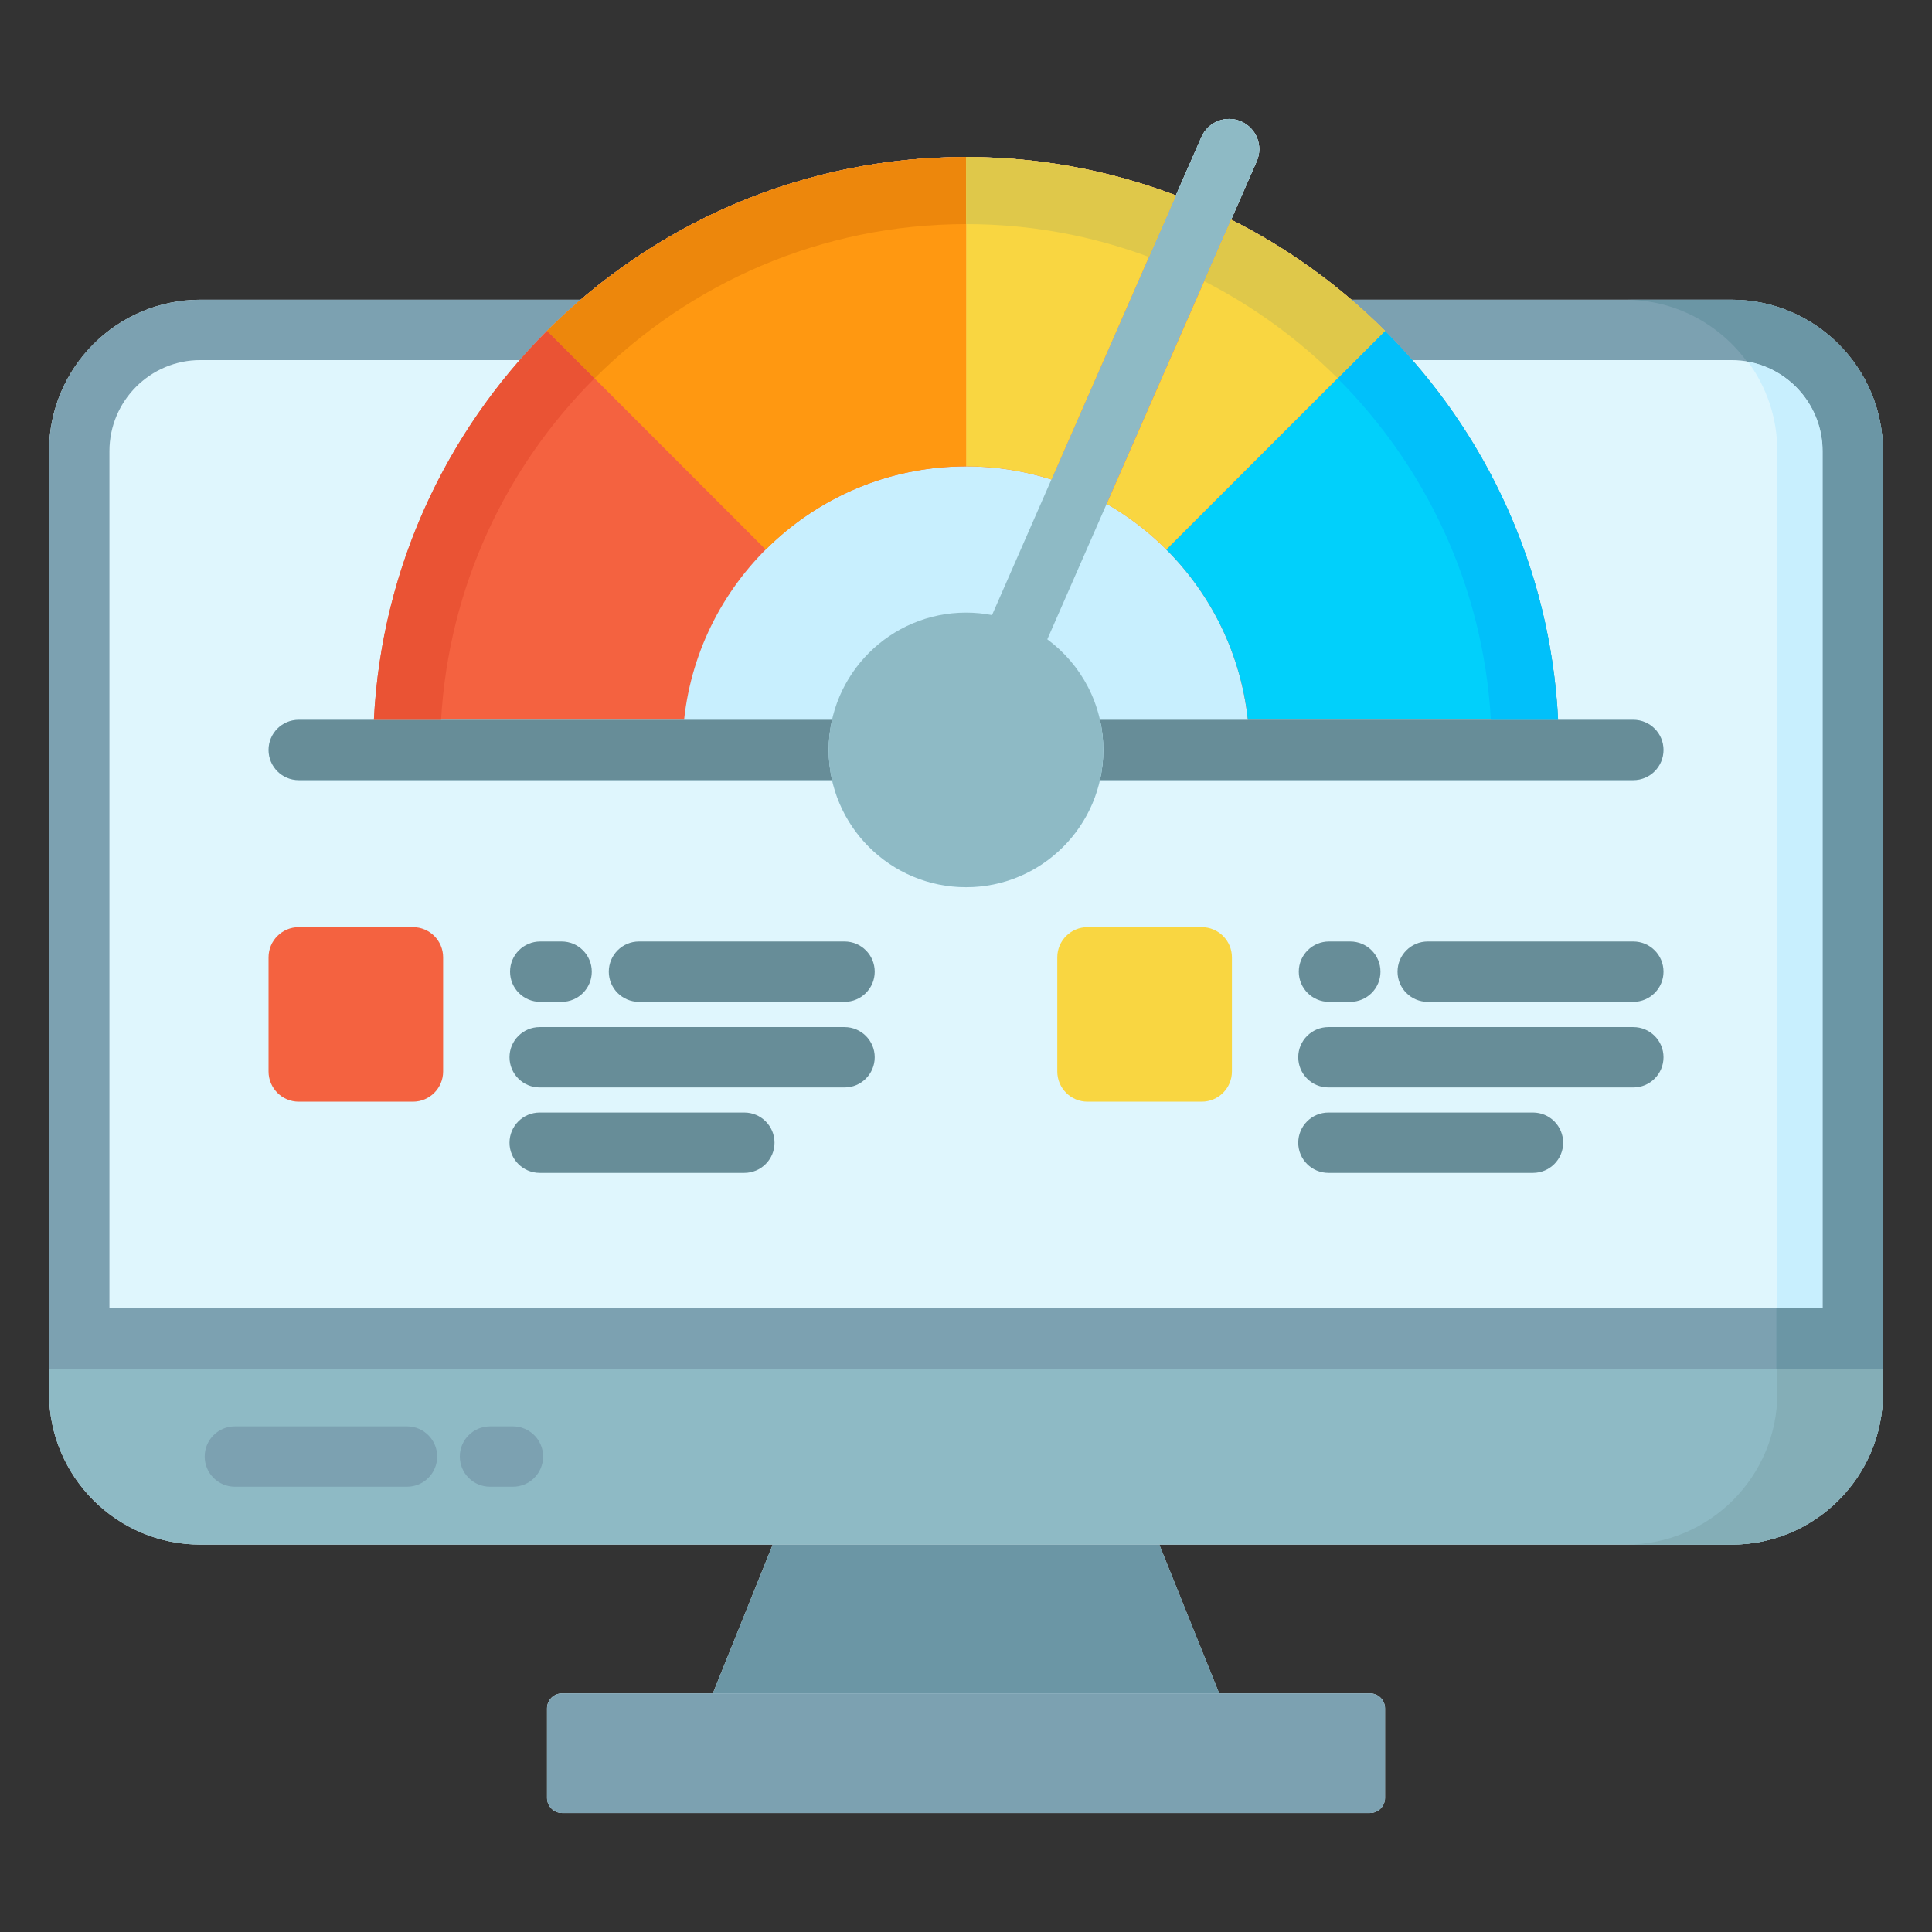<svg xmlns="http://www.w3.org/2000/svg" width="36" height="36" viewBox="0 0 36 36" fill="none"><rect x="0" y="0" width="36" height="36" fill="#333333" stroke="none"/><path d="M32.267 5.585H25.178C24.498 5.003 23.748 4.5 22.94 4.094L23.417 3.005C23.542 2.72 23.412 2.389 23.128 2.264C22.843 2.139 22.511 2.269 22.387 2.554L21.91 3.642C20.694 3.18 19.377 2.926 18.001 2.926C15.262 2.926 12.753 3.929 10.82 5.585H3.733C2.179 5.585 0.914 6.851 0.914 8.406V25.962C0.914 27.516 2.178 28.781 3.733 28.781H14.399L13.283 31.553H10.474C10.318 31.553 10.193 31.678 10.193 31.834V33.502C10.193 33.657 10.318 33.783 10.474 33.783H25.526C25.682 33.783 25.808 33.657 25.808 33.502V31.834C25.808 31.678 25.682 31.553 25.526 31.553H22.717L21.601 28.781H32.267C33.821 28.781 35.086 27.516 35.086 25.962V8.406C35.086 6.851 33.821 5.585 32.267 5.585L32.267 5.585Z" fill="#DFF6FD"></path><path d="M30.434 13.412H29.033C28.827 9.333 26.4 5.831 22.94 4.094L23.417 3.005C23.542 2.72 23.412 2.389 23.128 2.264C22.843 2.139 22.511 2.269 22.387 2.554L21.91 3.642C20.694 3.18 19.377 2.926 18.001 2.926C12.098 2.926 7.261 7.58 6.967 13.412H5.566C5.256 13.412 5.004 13.664 5.004 13.974C5.004 14.285 5.256 14.537 5.566 14.537H15.505C15.762 15.677 16.783 16.532 18.001 16.532C19.219 16.532 20.238 15.677 20.495 14.537H30.434C30.744 14.537 30.996 14.285 30.996 13.974C30.996 13.664 30.744 13.412 30.434 13.412Z" fill="#C8EFFE"></path><path d="M32.267 5.585H25.178C25.584 5.933 25.965 6.308 26.316 6.71H32.267C33.201 6.71 33.961 7.471 33.961 8.406V24.377H2.039V8.406C2.039 7.471 2.799 6.71 3.733 6.71H9.684C10.035 6.309 10.415 5.933 10.82 5.585H3.733C2.179 5.585 0.914 6.851 0.914 8.406V25.502H35.086V8.406C35.086 6.851 33.821 5.585 32.267 5.585Z" fill="#7CA1B1"></path><path d="M32.267 5.585H30.281C31.211 5.585 32.036 6.038 32.55 6.735C33.349 6.87 33.961 7.568 33.961 8.406V24.377H33.1V25.502H35.086V8.406C35.086 6.851 33.821 5.585 32.267 5.585L32.267 5.585Z" fill="#6B96A5"></path><path d="M0.914 25.502V25.962C0.914 27.516 2.179 28.781 3.733 28.781H32.267C33.821 28.781 35.086 27.516 35.086 25.962V25.502H0.914Z" fill="#8EBAC5"></path><path d="M9.557 27.703H9.131C8.82 27.703 8.568 27.451 8.568 27.14C8.568 26.83 8.82 26.578 9.131 26.578H9.557C9.868 26.578 10.12 26.83 10.12 27.14C10.12 27.451 9.868 27.703 9.557 27.703Z" fill="#7CA1B1"></path><path d="M7.584 27.703H4.377C4.066 27.703 3.814 27.451 3.814 27.14C3.814 26.83 4.066 26.578 4.377 26.578H7.584C7.895 26.578 8.146 26.83 8.146 27.14C8.146 27.451 7.895 27.703 7.584 27.703Z" fill="#7CA1B1"></path><path d="M25.527 31.553H10.475C10.319 31.553 10.193 31.678 10.193 31.834V33.502C10.193 33.657 10.319 33.783 10.475 33.783H25.527C25.682 33.783 25.808 33.657 25.808 33.502V31.834C25.808 31.678 25.682 31.553 25.527 31.553Z" fill="#7CA1B1"></path><path d="M33.118 25.502V25.962C33.118 27.516 31.853 28.781 30.299 28.781H32.268C33.822 28.781 35.086 27.516 35.086 25.962V25.502H33.118Z" fill="#84AEB7"></path><path d="M14.399 28.781L13.283 31.553H22.718L21.602 28.781H14.399Z" fill="#6B96A5"></path><path d="M33.962 24.377V8.406C33.962 7.574 33.36 6.881 32.57 6.738C32.914 7.205 33.118 7.782 33.118 8.406V24.377H33.962Z" fill="#C8EFFE"></path><path d="M25.16 18.668H24.764C24.453 18.668 24.201 18.416 24.201 18.106C24.201 17.795 24.453 17.543 24.764 17.543H25.16C25.471 17.543 25.723 17.795 25.723 18.106C25.723 18.416 25.471 18.668 25.16 18.668Z" fill="#678D98"></path><path d="M30.434 18.668H26.604C26.293 18.668 26.041 18.416 26.041 18.106C26.041 17.795 26.293 17.543 26.604 17.543H30.434C30.745 17.543 30.997 17.795 30.997 18.106C30.997 18.416 30.745 18.668 30.434 18.668Z" fill="#678D98"></path><path d="M30.434 20.263H24.754C24.443 20.263 24.191 20.011 24.191 19.7C24.191 19.39 24.443 19.138 24.754 19.138H30.434C30.745 19.138 30.997 19.39 30.997 19.7C30.997 20.011 30.745 20.263 30.434 20.263Z" fill="#678D98"></path><path d="M28.565 21.855H24.754C24.443 21.855 24.191 21.603 24.191 21.293C24.191 20.982 24.443 20.73 24.754 20.73H28.565C28.875 20.73 29.127 20.982 29.127 21.293C29.127 21.603 28.875 21.855 28.565 21.855Z" fill="#678D98"></path><path d="M10.465 18.668H10.066C9.756 18.668 9.504 18.416 9.504 18.106C9.504 17.795 9.756 17.543 10.066 17.543H10.465C10.776 17.543 11.027 17.795 11.027 18.106C11.027 18.416 10.776 18.668 10.465 18.668Z" fill="#678D98"></path><path d="M15.737 18.668H11.906C11.596 18.668 11.344 18.416 11.344 18.106C11.344 17.795 11.596 17.543 11.906 17.543H15.737C16.047 17.543 16.299 17.795 16.299 18.106C16.299 18.416 16.047 18.668 15.737 18.668Z" fill="#678D98"></path><path d="M15.737 20.263H10.057C9.746 20.263 9.494 20.011 9.494 19.7C9.494 19.39 9.746 19.138 10.057 19.138H15.737C16.047 19.138 16.299 19.39 16.299 19.7C16.299 20.011 16.047 20.263 15.737 20.263Z" fill="#678D98"></path><path d="M22.392 17.276H20.264C19.953 17.276 19.701 17.528 19.701 17.839V19.965C19.701 20.276 19.953 20.528 20.264 20.528H22.392C22.703 20.528 22.955 20.276 22.955 19.965V17.839C22.955 17.528 22.703 17.276 22.392 17.276Z" fill="#F9D641"></path><path d="M7.695 17.276H5.566C5.256 17.276 5.004 17.528 5.004 17.839V19.965C5.004 20.276 5.256 20.528 5.566 20.528H7.695C8.006 20.528 8.257 20.276 8.257 19.965V17.839C8.257 17.528 8.006 17.276 7.695 17.276Z" fill="#F46240"></path><path d="M13.869 21.855H10.057C9.746 21.855 9.494 21.603 9.494 21.293C9.494 20.982 9.746 20.73 10.057 20.73H13.869C14.18 20.73 14.432 20.982 14.432 21.293C14.432 21.603 14.18 21.855 13.869 21.855Z" fill="#678D98"></path><path d="M12.747 13.412C13.03 10.762 15.278 8.69 18.002 8.69C20.725 8.69 22.97 10.762 23.252 13.412H29.032C28.738 7.58 23.903 2.926 18.001 2.926C12.098 2.926 7.261 7.58 6.967 13.412H12.747Z" fill="#F46240"></path><path d="M18.002 2.926C14.956 2.926 12.194 4.165 10.193 6.166L14.268 10.241C15.225 9.284 16.545 8.691 18.002 8.69V2.926H18.002Z" fill="#FF9811"></path><path d="M21.732 10.24C22.564 11.072 23.12 12.179 23.252 13.412H29.032C28.89 10.589 27.683 8.042 25.807 6.166L21.732 10.24Z" fill="#01D0FB"></path><path d="M15.441 13.974C15.441 13.781 15.464 13.593 15.505 13.412H5.566C5.256 13.412 5.004 13.664 5.004 13.974C5.004 14.285 5.256 14.537 5.566 14.537H15.505C15.464 14.356 15.441 14.168 15.441 13.974Z" fill="#678D98"></path><path d="M30.434 13.412H20.496C20.537 13.593 20.559 13.781 20.559 13.974C20.559 14.168 20.537 14.356 20.496 14.537H30.434C30.745 14.537 30.997 14.285 30.997 13.974C30.997 13.664 30.745 13.412 30.434 13.412H30.434Z" fill="#678D98"></path><path d="M10.193 6.166L11.078 7.051C12.852 5.277 15.301 4.177 18.002 4.176V2.926C14.956 2.926 12.194 4.165 10.193 6.166Z" fill="#ED870C"></path><path d="M10.192 6.166C8.316 8.043 7.109 10.589 6.967 13.412H8.219C8.361 10.934 9.427 8.701 11.077 7.051L10.192 6.166H10.192Z" fill="#EA5334"></path><path d="M24.924 7.05C26.573 8.7 27.639 10.934 27.78 13.412H29.033C28.891 10.589 27.684 8.042 25.808 6.166L24.924 7.05Z" fill="#01C0FA"></path><path d="M23.128 2.264C22.843 2.139 22.511 2.269 22.387 2.554L18.485 11.461C18.328 11.431 18.167 11.415 18.001 11.415C16.59 11.415 15.441 12.563 15.441 13.974C15.441 15.386 16.59 16.532 18.001 16.532C19.412 16.532 20.558 15.384 20.558 13.974C20.558 13.13 20.148 12.38 19.515 11.913L23.417 3.005C23.542 2.72 23.412 2.389 23.128 2.264L23.128 2.264Z" fill="#8EBAC5"></path><path d="M19.593 8.936L21.911 3.642C20.695 3.18 19.378 2.926 18.002 2.926V8.69H18.003C18.557 8.69 19.091 8.777 19.592 8.936H19.593Z" fill="#F9D641"></path><path d="M22.94 4.094L20.621 9.389C21.029 9.624 21.403 9.909 21.733 10.24L25.808 6.165C24.973 5.331 24.005 4.629 22.94 4.094Z" fill="#F9D641"></path><path d="M21.409 4.788L21.911 3.642C20.695 3.18 19.378 2.926 18.002 2.926V4.176H18.005C19.201 4.176 20.348 4.393 21.409 4.788Z" fill="#DFC84A"></path><path d="M22.942 4.094L22.439 5.24C23.361 5.711 24.2 6.324 24.925 7.049L25.809 6.165C24.974 5.331 24.007 4.629 22.941 4.094H22.942Z" fill="#DFC84A"></path></svg>